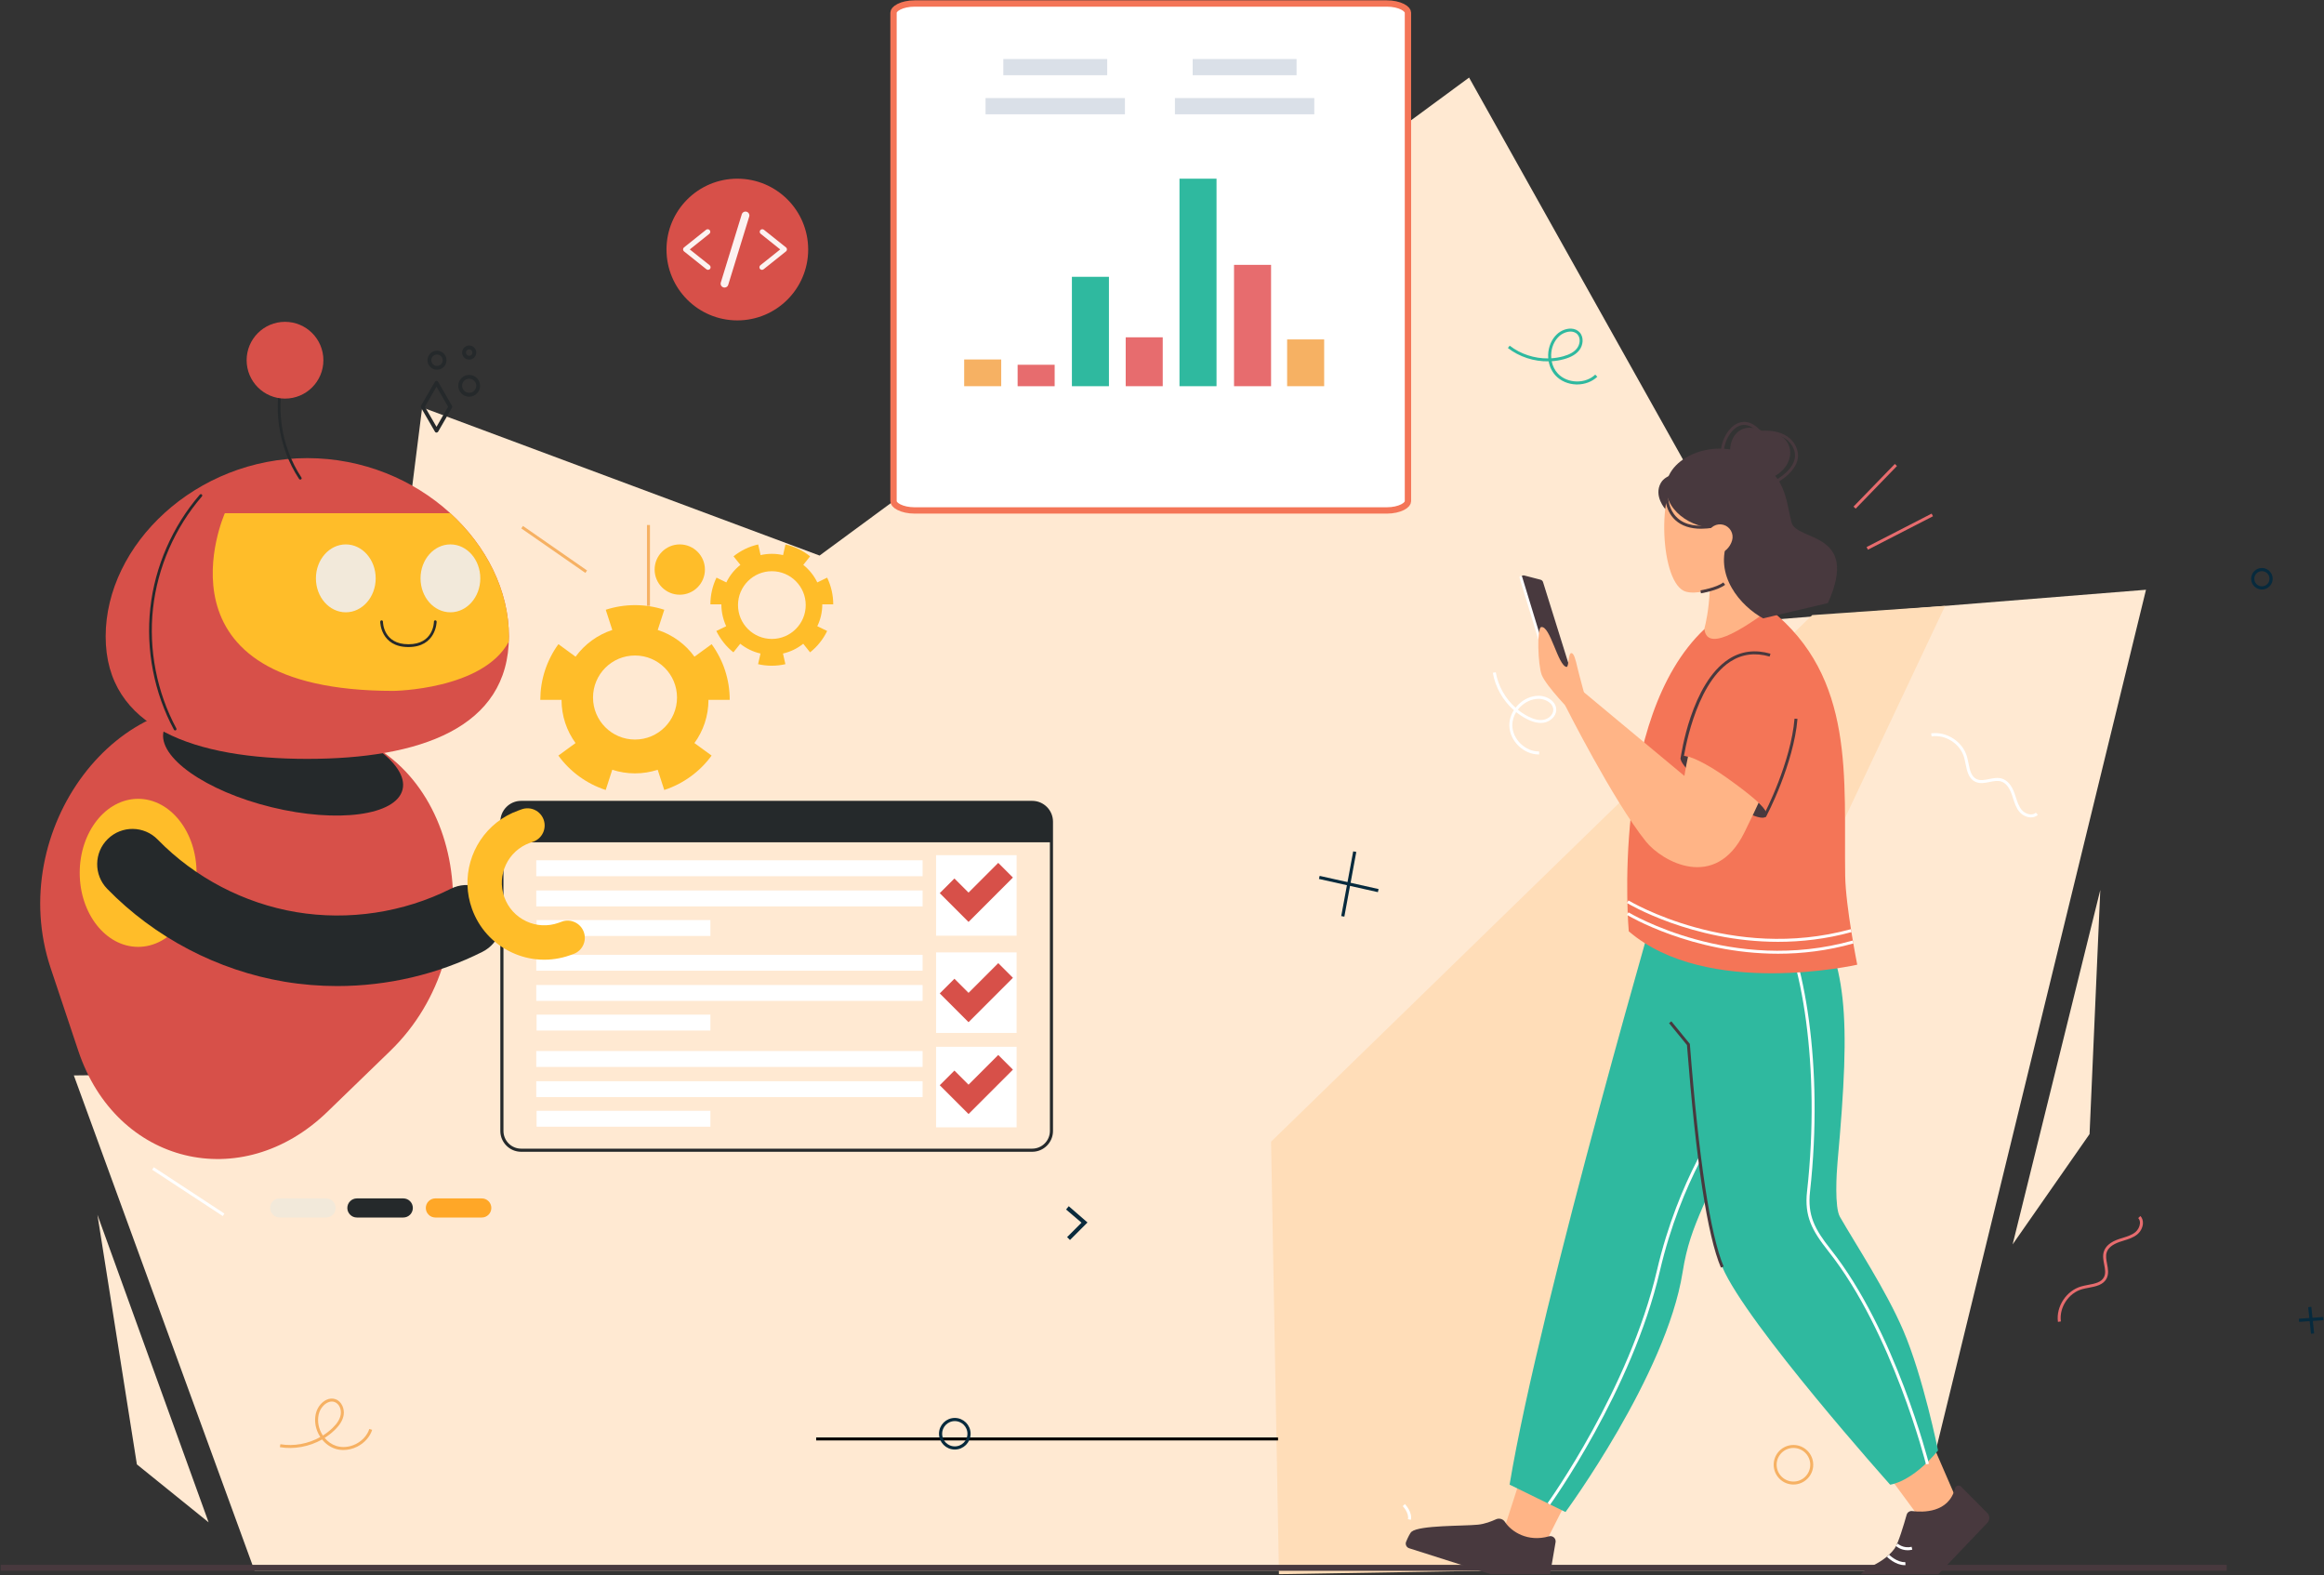 <svg width="1468" height="995" viewBox="0 0 1468 995" fill="none" xmlns="http://www.w3.org/2000/svg">
<rect x="0" y="0" width="1468" height="995" fill="#333333" stroke="none"/>
<path d="M1428.78 371.315C1431.98 371.315 1434.58 368.719 1434.58 365.515C1434.58 362.312 1431.98 359.715 1428.78 359.715C1425.57 359.715 1422.98 362.312 1422.98 365.515C1422.98 368.719 1425.57 371.315 1428.78 371.315Z" stroke="#072A3D" stroke-width="2" stroke-miterlimit="10"/>
<g clip-path="url(#clip0_2695_11730)">
<path d="M1326.69 562.075L1271.32 785.92L1319.91 716.251L1326.69 562.075Z" fill="#FFE9D2"/>
<path d="M1355.56 372.473L1204.24 991.995H160.793L46.645 679.21L213.706 677.35L266.676 257.292L517.701 350.872L927.973 49L1119.75 391.369L1355.56 372.473Z" fill="#FFE9D2"/>
<path d="M1228.68 382.635L941.011 991.995L807.872 994.193L807.835 991.995L802.895 721.041L1144.72 388.476L1228.68 382.635Z" fill="#FFDDB8"/>
<path d="M1406.56 988.295H0.438V992.052H1406.56V988.295Z" fill="#48393E"/>
<path d="M61.539 767.193L131.771 961.453L86.465 924.863L61.539 767.193Z" fill="#FFE9D2"/>
<path d="M216.938 915.771C215.134 915.771 213.369 915.508 211.697 914.964C208.522 913.93 205.649 911.864 203.451 909.122C195.449 913.649 185.869 915.49 176.797 913.987L177.097 912.127C185.682 913.555 194.735 911.845 202.324 907.582C201.911 906.943 201.516 906.267 201.159 905.572C198.886 901.064 198.417 895.936 199.863 891.522C200.934 888.31 203.319 885.473 206.099 884.121C208.072 883.163 210.1 883.013 211.979 883.708C215.942 885.154 217.689 889.887 217.088 893.644C216.562 896.875 214.683 900.012 211.302 903.261C209.405 905.102 207.302 906.718 205.066 908.126C207.02 910.493 209.537 912.259 212.279 913.16C216.224 914.456 220.807 914.006 224.883 911.939C228.94 909.873 232.021 906.417 233.298 902.472L235.083 903.055C233.655 907.469 230.236 911.32 225.728 913.611C222.93 915.039 219.887 915.771 216.938 915.771ZM209.593 885.173C208.541 885.173 207.602 885.492 206.926 885.83C204.615 886.957 202.549 889.418 201.648 892.123C200.352 896.067 200.784 900.65 202.831 904.726C203.169 905.384 203.526 906.023 203.939 906.624C206.118 905.271 208.147 903.693 210.006 901.909C213.068 898.96 214.777 896.161 215.228 893.344C215.717 890.338 214.402 886.581 211.34 885.473C210.739 885.248 210.157 885.173 209.593 885.173Z" fill="#F6B163"/>
<path d="M971.982 476.497C967.418 476.497 962.797 474.544 959.228 471.087C955.603 467.575 953.481 462.898 953.405 458.239C953.349 454.896 954.363 451.515 956.242 448.528C949.348 442.424 944.502 433.971 942.98 424.898L944.84 424.579C946.286 433.163 950.851 441.165 957.331 446.969C957.801 446.368 958.308 445.786 958.853 445.222C962.384 441.597 967.061 439.493 971.719 439.437C975.101 439.381 978.557 440.733 980.736 442.931C982.276 444.49 983.065 446.349 983.046 448.34C982.971 452.567 979.064 455.741 975.307 456.399C972.095 456.943 968.489 456.192 964.337 454.051C961.989 452.848 959.773 451.383 957.707 449.73C956.11 452.36 955.246 455.29 955.284 458.183C955.34 462.334 957.256 466.523 960.524 469.697C963.812 472.872 968.094 474.694 972.208 474.581L972.245 476.46C972.17 476.497 972.076 476.497 971.982 476.497ZM958.778 448.228C960.769 449.843 962.929 451.252 965.201 452.435C968.977 454.37 972.189 455.084 974.988 454.595C977.974 454.088 981.111 451.609 981.168 448.359C981.205 446.5 980.228 445.128 979.402 444.302C977.599 442.48 974.556 441.297 971.738 441.353C967.587 441.409 963.379 443.306 960.205 446.575C959.679 447.082 959.21 447.645 958.778 448.228Z" fill="white"/>
<path d="M153.657 627.386L152.436 625.958C159.067 620.323 163.613 612.321 165.284 603.775C164.514 603.681 163.763 603.549 162.993 603.362C158.071 602.178 153.864 599.229 151.441 595.266C149.675 592.373 149.055 588.729 149.825 585.724C150.37 583.601 151.572 581.967 153.3 580.971C156.963 578.868 161.697 580.615 164.176 583.507C166.299 586.005 167.482 589.48 167.783 594.139C167.952 596.769 167.839 599.436 167.463 602.047C170.506 602.047 173.493 601.314 175.953 599.793C179.485 597.614 182.114 593.819 183.166 589.387C184.218 584.954 183.561 580.389 181.382 576.858L182.979 575.862C185.42 579.807 186.153 584.897 184.988 589.819C183.824 594.74 180.894 598.966 176.93 601.389C174.094 603.136 170.675 604.019 167.144 603.906C165.453 612.941 160.664 621.431 153.657 627.386ZM156.944 581.911C156.024 581.911 155.104 582.117 154.258 582.606C152.643 583.526 151.948 585.066 151.666 586.193C151.028 588.673 151.572 591.847 153.056 594.289C155.216 597.82 158.992 600.469 163.444 601.54C164.157 601.709 164.89 601.84 165.604 601.934C165.979 599.398 166.092 596.825 165.923 594.27C165.66 590.025 164.627 586.907 162.767 584.747C161.396 583.094 159.142 581.911 156.944 581.911Z" fill="#2FB99F"/>
<path d="M996.217 242.81C996.048 242.81 995.86 242.81 995.691 242.81C990.638 242.678 985.904 240.668 982.711 237.287C980.42 234.864 978.879 231.69 978.241 228.215C969.037 228.384 959.758 225.435 952.488 219.8L953.634 218.316C960.509 223.65 969.3 226.487 977.978 226.355C977.903 225.585 977.884 224.815 977.921 224.045C978.072 218.992 980.1 214.258 983.481 211.084C985.942 208.774 989.379 207.421 992.497 207.553C994.676 207.647 996.536 208.492 997.87 209.976C1000.67 213.131 999.955 218.128 997.625 221.133C995.634 223.725 992.46 225.585 987.971 226.825C985.416 227.539 982.805 227.971 980.157 228.14C980.758 231.145 982.11 233.906 984.101 235.991C986.956 238.997 991.201 240.8 995.766 240.912C1000.33 241.044 1004.67 239.466 1007.67 236.592L1008.97 237.945C1005.7 241.063 1001.08 242.81 996.217 242.81ZM992.065 209.412C989.586 209.412 986.75 210.577 984.777 212.436C981.753 215.273 979.95 219.518 979.819 224.082C979.8 224.815 979.818 225.547 979.894 226.28C982.448 226.13 985.003 225.698 987.463 225.022C991.558 223.894 994.395 222.242 996.142 219.987C998.001 217.583 998.621 213.639 996.461 211.216C995.221 209.826 993.568 209.469 992.422 209.412C992.291 209.412 992.178 209.412 992.065 209.412Z" fill="#2FB99F"/>
<path d="M157.864 450.294C156.587 440.564 163.236 430.496 172.684 427.866C174.056 427.49 175.521 427.209 176.948 426.946C181.25 426.138 185.307 425.368 186.979 422.005C188.143 419.676 187.636 416.953 187.073 414.079C186.547 411.336 186.021 408.519 186.904 405.814C188.012 402.414 191.168 399.803 196.258 398.056C197.084 397.775 197.93 397.512 198.775 397.249C201.705 396.328 204.485 395.483 206.72 393.661C208.355 392.346 209.5 390.205 209.651 388.214C209.726 387.256 209.594 385.866 208.58 384.72L209.97 383.461C211.135 384.757 211.679 386.448 211.529 388.345C211.341 390.862 209.951 393.454 207.904 395.107C205.406 397.136 202.306 398.094 199.338 399.014C198.512 399.277 197.686 399.521 196.859 399.803C192.351 401.362 189.59 403.56 188.669 406.377C187.937 408.631 188.406 411.092 188.895 413.703C189.477 416.765 190.078 419.92 188.632 422.832C186.528 427.021 181.813 427.904 177.268 428.768C175.878 429.031 174.45 429.294 173.173 429.669C164.589 432.073 158.54 441.202 159.705 450.049L157.864 450.294Z" fill="#E76C6E"/>
<path d="M1299.93 834.851C1298.65 825.122 1305.3 815.054 1314.75 812.424C1316.12 812.048 1317.58 811.766 1319.01 811.485C1323.31 810.677 1327.37 809.907 1329.04 806.545C1330.21 804.215 1329.7 801.492 1329.14 798.618C1328.61 795.875 1328.08 793.058 1328.97 790.353C1330.07 786.953 1333.23 784.342 1338.32 782.595C1339.15 782.314 1339.99 782.051 1340.86 781.788C1343.79 780.867 1346.57 780.022 1348.8 778.219C1350.44 776.885 1351.58 774.744 1351.73 772.753C1351.81 771.795 1351.68 770.405 1350.66 769.259L1352.05 768C1353.22 769.297 1353.76 770.987 1353.61 772.884C1353.42 775.401 1352.03 777.993 1349.99 779.646C1347.49 781.675 1344.41 782.633 1341.42 783.553C1340.59 783.816 1339.77 784.061 1338.94 784.342C1334.43 785.901 1331.67 788.099 1330.75 790.917C1330.02 793.171 1330.49 795.631 1330.98 798.242C1331.56 801.304 1332.16 804.46 1330.71 807.371C1328.61 811.56 1323.89 812.443 1319.35 813.307C1317.96 813.57 1316.53 813.833 1315.25 814.189C1306.67 816.594 1300.62 825.723 1301.79 834.57L1299.93 834.851Z" fill="#E76C6E"/>
<path d="M1282.91 516.243C1282.74 516.243 1282.55 516.243 1282.38 516.224C1279.87 516.055 1277.26 514.703 1275.58 512.674C1273.52 510.195 1272.54 507.114 1271.58 504.146C1271.32 503.32 1271.06 502.493 1270.76 501.686C1269.16 497.196 1266.92 494.454 1264.11 493.571C1261.85 492.857 1259.39 493.346 1256.78 493.872C1253.74 494.492 1250.58 495.111 1247.65 493.703C1243.44 491.637 1242.51 486.941 1241.58 482.395C1241.3 481.024 1241.02 479.596 1240.65 478.3C1238.17 469.735 1228.96 463.78 1220.13 465.039L1219.87 463.179C1229.58 461.808 1239.73 468.345 1242.45 477.774C1242.84 479.127 1243.14 480.592 1243.43 482.019C1244.29 486.302 1245.1 490.359 1248.48 492.012C1250.83 493.158 1253.53 492.613 1256.41 492.031C1259.13 491.486 1261.97 490.904 1264.67 491.787C1268.07 492.876 1270.72 495.994 1272.52 501.066C1272.82 501.892 1273.09 502.738 1273.37 503.583C1274.31 506.513 1275.21 509.274 1277.03 511.491C1278.36 513.106 1280.52 514.233 1282.51 514.365C1283.49 514.421 1284.86 514.29 1285.99 513.256L1287.27 514.646C1286.1 515.68 1284.6 516.243 1282.91 516.243Z" fill="white"/>
<path d="M1132.87 937.579C1125.97 937.579 1120.38 931.981 1120.38 925.088C1120.38 918.194 1125.97 912.597 1132.87 912.597C1139.76 912.597 1145.36 918.194 1145.36 925.088C1145.36 931.963 1139.74 937.579 1132.87 937.579ZM1132.87 914.475C1127.01 914.475 1122.25 919.227 1122.25 925.088C1122.25 930.93 1127.01 935.701 1132.87 935.701C1138.71 935.701 1143.48 930.948 1143.48 925.088C1143.48 919.227 1138.71 914.475 1132.87 914.475Z" fill="#F6B163"/>
<path d="M97.156 737.187L96.125 738.758L140.722 768.029L141.753 766.458L97.156 737.187Z" fill="white"/>
<path d="M330.349 332.174L329.277 333.717L369.758 361.836L370.829 360.293L330.349 332.174Z" fill="#F6B163"/>
<path d="M410.558 331.581H408.68V382.654H410.558V331.581Z" fill="#F6B163"/>
<path d="M891.194 959.856L889.354 959.462C890.199 955.536 886.123 951.272 886.066 951.235L887.419 949.92C887.625 950.127 892.246 954.935 891.194 959.856Z" fill="white"/>
<path d="M807.294 907.856H515.547V909.734H807.294V907.856Z" fill="black"/>
<path d="M1196.91 293.009L1170.81 319.953L1172.16 321.26L1198.26 294.316L1196.91 293.009Z" fill="#E76C6E"/>
<path d="M1220.15 324.377L1179.07 345.499L1179.93 347.169L1221.01 326.047L1220.15 324.377Z" fill="#E76C6E"/>
<path d="M974.503 977.806L993.869 939.544L962.144 928.424L949.07 968.884L974.503 977.806Z" fill="#FFB486"/>
<path d="M973.81 1004.46C975.595 1005.02 977.473 1003.88 977.792 1002.04L982.638 973.805C982.883 971.476 980.685 969.654 978.431 970.292C965.188 974.087 954.707 967.494 950.593 961.145C949.373 959.266 946.912 958.628 944.902 959.567C942.009 960.9 937.821 962.497 933.613 962.929C924.278 963.868 896.929 963.211 891.688 967.343C890.693 968.132 889.227 971.231 888.213 973.673C887.499 975.345 888.382 977.261 890.129 977.825L973.81 1004.46Z" fill="#48393E"/>
<path d="M1234.92 944.766L1221.04 912.721L1189.86 927.898L1210.78 956.242C1210.78 956.242 1220.14 966.179 1229.08 961.276C1238.66 955.998 1234.92 944.766 1234.92 944.766Z" fill="#FFB486"/>
<path d="M1173.99 1001.64L1217.24 1001.7L1255.36 961.765C1257.01 960.018 1256.99 957.276 1255.3 955.566L1238.79 938.924C1237.55 937.666 1235.37 938.229 1234.94 939.938C1230.98 955.642 1214.48 955.191 1207.87 954.345C1206.27 954.139 1204.79 955.134 1204.36 956.693C1202.76 962.366 1199.08 974.914 1196.7 978.088C1192.36 983.911 1186.53 986.991 1181.37 989.677C1170.98 995.106 1173.99 1001.64 1173.99 1001.64Z" fill="#48393E"/>
<path d="M988.876 954.946L953.562 937.647C972.797 821.714 1052.93 547.266 1052.93 547.266L1136.97 547.341C1141.23 573.92 1122.97 640.884 1102.07 697.685C1078.7 761.155 1068.01 770.81 1062.85 803.494C1052.61 868.279 988.876 954.946 988.876 954.946Z" fill="#2FB99F"/>
<path d="M979.127 950.363L977.605 949.255C978.113 948.541 1029.15 877.351 1046.64 802.367C1060.33 743.668 1086.89 707.885 1087.17 707.528L1088.67 708.655C1088.41 709.012 1062.08 744.495 1048.48 802.78C1030.89 878.159 979.653 949.649 979.127 950.363Z" fill="white"/>
<path d="M1224.2 916.064C1207.48 936.332 1193.94 937.665 1193.94 937.665C1193.94 937.665 1103.25 836.196 1087.92 800.225C1067.39 752.027 1060.55 555.756 1060.55 555.756C1060.55 555.756 1135.35 558.198 1142.38 569.506C1166.66 608.595 1169.35 639.043 1160.73 733.769C1160.05 741.132 1158.81 762.545 1162.21 768.481C1172.09 785.743 1191.19 814.576 1202.22 840.235C1214.84 869.593 1224.2 916.064 1224.2 916.064Z" fill="#2FB99F"/>
<path d="M1216.61 924.893C1216.4 924.066 1195.38 841.249 1154.9 790.214C1144.42 776.99 1139.73 767.974 1141.46 752.44C1150.27 673.173 1137.77 603.542 1120.91 575.742L1122.52 574.766C1139.56 602.847 1152.18 672.948 1143.33 752.647C1141.68 767.523 1146.23 776.239 1156.39 789.049C1197.13 840.404 1218.24 923.597 1218.45 924.442L1216.61 924.893Z" fill="white"/>
<path d="M1087.06 800.583C1078.49 780.503 1071.28 733.206 1065.6 660.006L1054.3 646.2L1055.74 645.017L1067.43 659.292L1067.45 659.593C1073.02 731.722 1080.41 780.24 1088.78 799.888L1087.06 800.583Z" fill="#48393E"/>
<path d="M1075.65 400.303C1075.65 400.303 1081.72 383.323 1079.77 354.49L1104.34 344.76C1104.34 344.76 1106.48 367.45 1121.47 394.574C1107.66 403.947 1074.43 424.327 1075.65 400.303Z" fill="#FFB486"/>
<path d="M1028.84 588.177C1078.3 630.76 1173.16 609.271 1173.16 609.271C1173.16 609.271 1165.85 572.718 1165.55 553.127C1164.61 491.573 1172.3 428.103 1118.07 384.844C1106.85 392.508 1078.47 413.978 1076.63 397.317C1016.84 453.705 1028.84 588.177 1028.84 588.177Z" fill="#F47557"/>
<path d="M980.236 428.572L960.758 365.29C960.457 364.276 961.659 363.149 962.749 363.431L973.023 366.098C973.85 366.305 974.47 366.868 974.695 367.638L993.629 428.272C993.911 429.155 992.859 430.357 991.807 430.319L982.227 430.019C981.251 429.962 980.499 429.418 980.236 428.572Z" fill="#48393E"/>
<path d="M980.423 429.662C979.991 429.737 979.559 429.493 979.427 429.061L959.855 364.896C959.705 364.426 959.968 363.938 960.437 363.806C960.907 363.656 961.395 363.919 961.527 364.389L981.099 428.554C981.249 429.023 980.986 429.512 980.517 429.643C980.479 429.643 980.442 429.662 980.423 429.662Z" fill="white"/>
<path d="M993.194 450.249C993.194 450.249 976.721 433.475 973.865 426.243C971.461 420.138 970.691 396.678 973.49 396.058C979.181 394.781 984.103 420.458 989.531 421.209C991.128 421.435 990.395 412.043 992.762 412.494C994.189 412.756 995.166 416.156 996.443 421.791C997.176 425.06 1002.15 443.261 1002.15 443.261L993.194 450.249Z" fill="#FFB486"/>
<path d="M1115.81 515.146C1113.95 519.879 1097.52 511.032 1083.54 501.077C1069.57 491.122 1059.82 480.828 1061.79 478.067C1063.75 475.325 1076.67 481.148 1090.64 491.103C1104.62 501.077 1117.49 510.882 1115.81 515.146Z" fill="#48393E"/>
<path d="M1106.42 415.556C1075.09 413.865 1063.99 490.051 1063.99 490.051L999.92 436.706L988.594 445.365C988.594 445.365 1018.85 505.529 1039.67 531.469C1049.7 543.979 1083.43 563.233 1101.9 525.722C1115.18 498.673 1155.39 418.185 1106.42 415.556Z" fill="#FFB486"/>
<path d="M1084.67 269.362L1084.69 268.592L1084.67 269.362Z" fill="#48393E"/>
<path d="M1052 321.637C1052 321.637 1044.4 313.297 1049.09 304.995C1052.49 299.003 1062.49 298.646 1062.49 298.646C1059.1 302.722 1052 321.637 1052 321.637Z" fill="#48393E"/>
<path d="M1104.66 358.434C1099.55 363.468 1078.13 377.124 1065.04 373.705C1048.49 369.385 1046.15 307.305 1061.7 297.557C1070.06 292.316 1090.94 296.091 1100.99 311.457C1111.06 326.822 1111.48 351.71 1104.66 358.434Z" fill="#FFB486"/>
<path d="M1091.7 340.684C1091.7 340.684 1090.36 332.419 1090.1 332.494C1075.09 336.514 1054.92 326.521 1052.63 310.968C1049.58 290.287 1081.23 275.504 1105.33 287.827C1128.66 299.735 1127.97 315.739 1131.63 329.864C1134.82 342.186 1175.11 335.236 1154.64 380.881L1113.71 390.535C1099.68 382.909 1082.13 363.28 1091.7 340.684Z" fill="#48393E"/>
<path d="M1114.16 272.781C1135.5 272.405 1136.42 296.073 1116.55 302.628L1092.96 287.301C1091.6 274.021 1101.52 265.512 1114.16 272.781Z" fill="#48393E"/>
<path d="M1087.23 286.493C1086.42 280.294 1090.85 270.395 1097.56 267.371C1101.01 265.812 1106.42 265.437 1112.55 272.499L1111.12 273.739C1106.88 268.855 1102.46 267.24 1098.33 269.099C1092.49 271.71 1088.37 280.726 1089.09 286.249L1087.23 286.493Z" fill="#48393E"/>
<path d="M1074.55 333.941C1067.67 333.941 1062.23 332.119 1058.28 328.512C1050.92 321.769 1051.65 311.325 1051.69 310.893L1053.57 311.043C1053.57 311.137 1052.89 321.036 1059.58 327.141C1064.48 331.63 1072.13 333.058 1082.23 331.367L1082.53 333.227C1079.7 333.696 1077.03 333.941 1074.55 333.941Z" fill="#48393E"/>
<path d="M1078.81 336.946C1077.61 341.172 1080.46 347.69 1084.69 348.892C1088.92 350.095 1092.92 345.549 1094.12 341.304C1095.32 337.077 1092.88 332.663 1088.65 331.461C1084.41 330.259 1080.01 332.72 1078.81 336.946Z" fill="#FFB486"/>
<path d="M1120.7 305.859L1119.89 304.168C1120.08 304.075 1137.73 295.509 1133.09 283.676C1128.4 271.71 1112.15 274.021 1111.98 274.058L1111.7 272.199C1111.87 272.161 1129.58 269.644 1134.84 282.999C1140.12 296.448 1120.88 305.765 1120.7 305.859Z" fill="#48393E"/>
<path d="M1074.43 374.72L1074.13 372.86C1074.23 372.841 1084.28 371.169 1088.56 367.845L1089.7 369.329C1085.05 372.954 1074.87 374.663 1074.43 374.72Z" fill="#48393E"/>
<path d="M1115.91 513.756C1115.85 509.962 1103.44 500.232 1090.63 491.122C1077.97 482.106 1066.19 476.452 1062.62 477.523C1064.16 469.127 1078.55 397.242 1116.61 413.189C1160.43 431.54 1115.91 513.756 1115.91 513.756Z" fill="#F47557"/>
<path d="M1063.43 479.232L1061.57 478.969C1061.83 477.053 1068.29 431.69 1091.92 416.325C1099.77 411.216 1108.66 410.052 1118.35 412.85L1117.82 414.654C1108.68 412.005 1100.32 413.094 1092.94 417.884C1070.02 432.799 1063.48 478.762 1063.43 479.232Z" fill="#48393E"/>
<path d="M1115.31 516.085L1113.97 514.771C1115.01 513.362 1131.33 481.054 1133.55 453.874L1135.42 454.024C1133.09 482.219 1116.1 515.297 1115.31 516.085Z" fill="#48393E"/>
<path d="M1123.14 602.34C1068.61 602.34 1028.21 578.128 1027.7 577.809L1028.68 576.212C1029.31 576.606 1094.16 615.432 1170.27 594.038L1170.77 595.841C1154.21 600.499 1138.13 602.34 1123.14 602.34Z" fill="white"/>
<path d="M1123.14 594.826C1068.61 594.826 1028.21 570.614 1027.7 570.295L1028.68 568.698C1029.31 569.093 1093.48 607.524 1169.08 586.862L1169.57 588.665C1153.44 593.079 1137.77 594.826 1123.14 594.826Z" fill="white"/>
<path d="M1203.06 988.494C1197.19 988.494 1192.15 983.423 1191.93 983.197L1193.26 981.882C1193.32 981.939 1198.26 986.86 1203.52 986.597L1203.63 988.475C1203.44 988.494 1203.25 988.494 1203.06 988.494Z" fill="white"/>
<path d="M1205.02 979.083C1200.49 979.083 1197.58 976.416 1197.45 976.266L1198.73 974.895C1198.88 975.026 1202.33 978.182 1207.5 976.886L1207.95 978.708C1206.93 978.971 1205.94 979.083 1205.02 979.083Z" fill="white"/>
</g>
<path d="M577.753 322.377C573.763 322.377 570.251 321.549 567.811 320.306C565.26 319.007 564.41 317.575 564.41 316.568V8.023C564.41 7.008 565.261 5.576 567.81 4.28C570.25 3.039 573.762 2.214 577.753 2.214H876.01C880.009 2.214 883.521 3.039 885.959 4.28C888.503 5.575 889.353 7.006 889.353 8.023V316.568C889.353 317.577 888.505 319.008 885.958 320.306C883.519 321.549 880.007 322.377 876.01 322.377H577.753Z" fill="white" stroke="#F47557" stroke-width="4"/>
<path d="M632.435 227.031H609.039V243.912H632.435V227.031Z" fill="#F6B163"/>
<path d="M666.196 230.37H642.801V243.927H666.196V230.37Z" fill="#E76C6E"/>
<path d="M700.485 174.823H677.09V243.912H700.485V174.823Z" fill="#2FB99F"/>
<path d="M734.466 213.035H711.07V243.911H734.466V213.035Z" fill="#E76C6E"/>
<path d="M836.435 214.367H813.039V243.912H836.435V214.367Z" fill="#F6B163"/>
<path d="M768.442 112.85H745.047V243.911H768.442V112.85Z" fill="#2FB99F"/>
<path d="M802.896 167.269H779.5V243.912H802.896V167.269Z" fill="#E76C6E"/>
<path d="M699.384 37.276H633.766V47.51H699.384V37.276Z" fill="#DAE0E8"/>
<path d="M710.587 61.946H622.539V72.18H710.587V61.946Z" fill="#DAE0E8"/>
<path d="M818.998 37.276H753.379V47.51H818.998V37.276Z" fill="#DAE0E8"/>
<path d="M830.208 61.946H742.16V72.18H830.208V61.946Z" fill="#DAE0E8"/>
<path d="M275.728 273.208C276.155 273.208 276.555 272.968 276.769 272.594L285.5 257.482C285.714 257.109 285.714 256.655 285.5 256.281L276.769 241.169C276.555 240.795 276.155 240.555 275.728 240.555C275.301 240.555 274.9 240.795 274.687 241.169L265.956 256.254C265.742 256.628 265.742 257.082 265.956 257.456L274.687 272.541C274.9 272.968 275.301 273.208 275.728 273.208ZM283.044 256.895L275.728 269.577L268.385 256.895L275.728 244.213L283.044 256.895Z" fill="#25292B"/>
<path d="M296.369 250.54C300.161 250.54 303.258 247.443 303.258 243.652C303.258 239.86 300.161 236.763 296.369 236.763C292.578 236.763 289.481 239.86 289.481 243.652C289.481 247.443 292.578 250.54 296.369 250.54ZM296.369 239.166C298.826 239.166 300.828 241.169 300.828 243.625C300.828 246.081 298.826 248.084 296.369 248.084C293.913 248.084 291.91 246.081 291.91 243.625C291.884 241.195 293.913 239.166 296.369 239.166Z" fill="#25292B"/>
<path d="M276.047 233.505C279.358 233.505 282.055 230.808 282.055 227.498C282.055 224.187 279.358 221.49 276.047 221.49C272.736 221.49 270.04 224.187 270.04 227.498C270.04 230.808 272.736 233.505 276.047 233.505ZM276.047 223.893C278.023 223.893 279.652 225.495 279.652 227.498C279.652 229.5 278.05 231.102 276.047 231.102C274.071 231.102 272.443 229.5 272.443 227.498C272.443 225.495 274.071 223.893 276.047 223.893Z" fill="#25292B"/>
<path d="M296.369 227.124C298.826 227.124 300.828 225.122 300.828 222.665C300.828 220.209 298.826 218.207 296.369 218.207C293.913 218.207 291.91 220.209 291.91 222.665C291.91 225.148 293.913 227.124 296.369 227.124ZM296.369 220.636C297.491 220.636 298.398 221.544 298.398 222.665C298.398 223.787 297.491 224.695 296.369 224.695C295.248 224.695 294.34 223.787 294.34 222.665C294.34 221.571 295.248 220.636 296.369 220.636Z" fill="#25292B"/>
<path d="M848.199 578.742L855.749 537.869" stroke="#072A3D" stroke-width="2" stroke-miterlimit="10"/>
<path d="M833.363 554.141L870.592 562.472" stroke="#072A3D" stroke-width="2" stroke-miterlimit="10"/>
<path d="M603.114 914.483C608.075 914.483 612.096 910.462 612.096 905.502C612.096 900.541 608.075 896.52 603.114 896.52C598.154 896.52 594.133 900.541 594.133 905.502C594.133 910.462 598.154 914.483 603.114 914.483Z" stroke="#072A3D" stroke-width="2" stroke-miterlimit="10"/>
<path d="M675.88 783.143L674.057 781.32L683.169 772.208L673.406 763.878L675.099 761.795L686.944 772.078L675.88 783.143Z" fill="#0A2A3C"/>
<path d="M329.182 727.423H652.008C659.271 727.423 665.145 721.523 665.145 714.287V518.925C665.145 511.69 659.244 505.789 652.008 505.789H329.182C321.946 505.789 316.046 511.69 316.046 518.925V714.287C316.046 721.523 321.946 727.423 329.182 727.423ZM652.008 507.711C658.176 507.711 663.195 512.731 663.195 518.899V714.26C663.195 720.428 658.176 725.448 652.008 725.448H329.182C323.014 725.448 318.021 720.428 318.021 714.26V518.899C318.021 512.731 323.041 507.711 329.182 507.711H652.008V507.711Z" fill="#25292B"/>
<path d="M317.034 531.955H664.184V518.898C664.184 512.17 658.737 506.75 652.009 506.75H329.182C322.454 506.75 317.007 512.197 317.007 518.898V531.955H317.034Z" fill="#25292B"/>
<path d="M591.293 540.099H642.156V590.962H591.293V540.099Z" fill="white"/>
<path d="M642.152 601.508H591.289V652.371H642.152V601.508Z" fill="white"/>
<path d="M591.293 661.128H642.156V711.991H591.293V661.128Z" fill="white"/>
<path d="M611.796 582.257L593.613 564.074L602.878 554.81L611.796 563.727L630.566 544.958L639.83 554.222L611.796 582.257Z" fill="#D75049"/>
<path d="M611.8 645.589L593.617 627.407L602.882 618.142L611.8 627.059L630.57 608.29L639.834 617.554L611.8 645.589Z" fill="#D75049"/>
<path d="M611.796 703.581L593.613 685.398L602.878 676.133L611.796 685.051L630.566 666.281L639.83 675.546L611.796 703.581Z" fill="#D75049"/>
<path d="M338.742 543.329H582.777V553.394H338.742V543.329Z" fill="white"/>
<path d="M338.742 562.393H582.777V572.458H338.742V562.393Z" fill="white"/>
<path d="M338.953 581.083H448.742V591.122H338.953V581.083Z" fill="white"/>
<path d="M338.742 603.029H582.777V613.068H338.742V603.029Z" fill="white"/>
<path d="M338.742 622.093H582.777V632.132H338.742V622.093Z" fill="white"/>
<path d="M338.953 640.81H448.742V650.849H338.953V640.81Z" fill="white"/>
<path d="M338.742 663.798H582.777V673.837H338.742V663.798Z" fill="white"/>
<path d="M338.742 682.862H582.777V692.901H338.742V682.862Z" fill="white"/>
<path d="M338.953 701.552H448.742V711.591H338.953V701.552Z" fill="white"/>
<path d="M32.015 611.467L49.504 663.798C73.453 735.38 152.565 754.684 206.792 702.192L246.441 663.798C312.629 599.746 292.685 481.359 212.425 461.761L155.288 447.797C75.028 428.227 2.806 524.105 32.015 611.467Z" fill="#D75049"/>
<path d="M103.351 461.788C99.372 478.128 129.917 499.648 171.595 509.821C213.273 519.993 250.306 515 254.284 498.633C258.289 482.293 227.718 460.773 186.04 450.601C144.361 440.428 107.329 445.447 103.351 461.788Z" fill="#25292B"/>
<path d="M66.746 401.981C66.746 460.106 123.776 479.276 194.103 479.276C264.457 479.276 321.461 460.106 321.461 401.981C321.461 343.855 264.43 289.334 194.103 289.334C123.776 289.334 66.746 343.882 66.746 401.981Z" fill="#D75049"/>
<path d="M248.602 436.343C248.602 436.343 305.179 435.649 321.412 405.185C321.465 404.143 321.492 403.075 321.492 401.981C321.492 373.065 307.341 345.03 284.46 324.151H142.017C142.017 324.151 91.848 436.343 248.602 436.343Z" fill="#FFBD29"/>
<path d="M265.637 365.269C265.637 377.124 274.074 386.709 284.514 386.709C294.927 386.709 303.391 377.097 303.391 365.269C303.391 353.441 294.954 343.829 284.514 343.829C274.074 343.829 265.637 353.441 265.637 365.269Z" fill="#F2E9DA"/>
<path d="M199.555 365.269C199.555 377.124 207.992 386.709 218.432 386.709C228.845 386.709 237.309 377.097 237.309 365.269C237.309 353.441 228.872 343.829 218.432 343.829C208.019 343.829 199.555 353.441 199.555 365.269Z" fill="#F2E9DA"/>
<path d="M257.969 408.655C275.538 408.655 275.805 392.823 275.805 392.662C275.805 392.182 275.431 391.781 274.95 391.781C274.47 391.781 274.096 392.155 274.096 392.636C274.096 393.223 273.802 406.893 257.996 406.893C242.19 406.893 241.896 393.223 241.896 392.636C241.896 392.155 241.496 391.781 241.042 391.781C240.561 391.781 240.187 392.182 240.187 392.662C240.134 392.849 240.428 408.655 257.969 408.655Z" fill="#25292B"/>
<path d="M110.644 461.334C110.778 461.334 110.911 461.307 111.045 461.227C111.472 460.987 111.632 460.48 111.392 460.053C99.03 437.091 93.797 410.177 96.653 384.279C99.51 358.38 110.484 333.256 127.545 313.524C127.865 313.151 127.812 312.617 127.465 312.296C127.091 311.976 126.557 312.029 126.237 312.376C108.962 332.348 97.828 357.819 94.945 384.065C92.061 410.311 97.348 437.598 109.87 460.854C110.03 461.147 110.324 461.334 110.644 461.334Z" fill="#25292B"/>
<path d="M189.675 302.898C189.835 302.898 189.996 302.844 190.156 302.764C190.556 302.497 190.663 301.963 190.396 301.563C177.206 281.565 173.629 255.986 180.784 233.131C180.918 232.678 180.677 232.197 180.223 232.037C179.77 231.903 179.289 232.144 179.129 232.597C171.813 255.933 175.471 282.072 188.928 302.497C189.114 302.764 189.381 302.898 189.675 302.898Z" fill="#25292B"/>
<path d="M50.354 551.259C50.354 577.078 66.881 598.01 87.253 598.01C107.625 598.01 124.152 577.078 124.152 551.259C124.152 525.44 107.625 504.508 87.253 504.508C66.881 504.508 50.354 525.44 50.354 551.259Z" fill="#FFBD29"/>
<path d="M213.041 622.761C244.734 622.761 276.4 615.392 304.755 601.134C315.755 595.607 320.187 582.231 314.661 571.23C309.134 560.23 295.757 555.798 284.757 561.325C254.827 576.357 220.144 581.59 187.116 576.063C154.088 570.509 123.01 554.249 99.621 530.246C91.05 521.435 76.926 521.249 68.115 529.846C59.304 538.416 59.117 552.541 67.715 561.351C97.645 592.083 137.428 612.909 179.72 620.011C190.747 621.853 201.881 622.761 213.041 622.761Z" fill="#25292B"/>
<path d="M295.301 559.295C295.461 564.154 296.395 569.067 298.104 573.9C302.456 586.102 311.321 595.9 323.042 601.427C334.763 606.981 347.926 607.622 360.154 603.27L362.21 602.522C367.844 600.519 370.808 594.298 368.778 588.638C366.749 583.004 360.555 580.041 354.895 582.07L352.839 582.818C346.084 585.221 338.795 584.873 332.333 581.803C325.872 578.732 320.959 573.339 318.556 566.584C313.59 552.647 320.852 537.268 334.79 532.302L336.846 531.581C342.479 529.552 345.416 523.357 343.414 517.697C341.385 512.063 335.19 509.1 329.53 511.129L327.474 511.876C307.102 519.139 294.58 538.71 295.301 559.295Z" fill="#FFBD29"/>
<path d="M170.639 762.907C170.639 764.563 171.306 766.084 172.401 767.179C173.496 768.274 175.018 768.941 176.673 768.941H205.989C209.3 768.941 212.023 766.245 212.023 762.907C212.023 761.252 211.329 759.73 210.261 758.635C209.14 757.541 207.645 756.873 205.989 756.873H176.673C173.336 756.873 170.639 759.57 170.639 762.907Z" fill="#F2E9DA"/>
<path d="M219.397 762.907C219.397 764.563 220.064 766.084 221.186 767.179C222.254 768.274 223.775 768.941 225.431 768.941H254.747C258.085 768.941 260.781 766.245 260.781 762.907C260.781 761.252 260.114 759.73 259.019 758.635C257.924 757.541 256.429 756.873 254.747 756.873H225.431C222.12 756.873 219.397 759.57 219.397 762.907Z" fill="#25292B"/>
<path d="M268.971 762.907C268.971 764.563 269.638 766.084 270.76 767.179C271.828 768.274 273.35 768.941 275.005 768.941H304.321C307.659 768.941 310.355 766.245 310.355 762.907C310.355 761.252 309.688 759.73 308.593 758.635C307.499 757.541 306.003 756.873 304.321 756.873H275.005C271.694 756.873 268.971 759.57 268.971 762.907Z" fill="#FFA727"/>
<path d="M455.658 381.662H448.743C448.743 375.868 450.051 370.048 452.587 364.815L458.808 367.832C460.891 363.506 463.935 359.715 467.673 356.751L463.347 351.358C465.617 349.543 468.073 347.994 470.69 346.712C473.306 345.457 476.083 344.496 478.913 343.855L480.435 350.584C482.705 350.077 485.081 349.783 487.537 349.783C489.994 349.783 492.343 350.05 494.639 350.584L496.161 343.855C498.992 344.496 501.768 345.457 504.385 346.712C507.001 347.994 509.458 349.543 511.727 351.358L507.402 356.751C511.14 359.715 514.157 363.506 516.266 367.832L522.487 364.815C524.997 370.048 526.332 375.868 526.332 381.662H519.417C519.417 386.628 518.295 391.301 516.266 395.493L522.487 398.51C519.951 403.743 516.266 408.389 511.701 411.993L507.375 406.573C503.691 409.51 499.339 411.673 494.586 412.741L496.108 419.469C490.448 420.777 484.52 420.777 478.86 419.469L480.382 412.741C475.629 411.673 471.277 409.51 467.593 406.573L463.267 411.993C458.728 408.389 455.044 403.716 452.481 398.51L458.702 395.493C456.806 391.328 455.658 386.628 455.658 381.662ZM487.564 403.529C499.365 403.529 508.95 393.944 508.95 382.143C508.95 370.342 499.365 360.756 487.564 360.756C475.763 360.756 466.178 370.342 466.178 382.143C466.178 393.971 475.736 403.529 487.564 403.529Z" fill="#FFBD29"/>
<path d="M354.707 442.003H341.277C341.304 438.879 341.544 435.756 342.025 432.658C342.505 429.561 343.253 426.491 344.214 423.527C345.175 420.537 346.404 417.627 347.819 414.85C349.234 412.073 350.862 409.376 352.731 406.84L363.571 414.743C369.285 406.92 377.375 400.939 386.773 397.869L382.635 385.106C394.597 381.208 407.653 381.208 419.614 385.106L415.476 397.869C424.901 400.912 432.991 406.893 438.678 414.743L449.518 406.84C451.36 409.35 452.989 412.046 454.431 414.85C455.872 417.653 457.101 420.537 458.035 423.527C458.996 426.518 459.744 429.561 460.224 432.658C460.705 435.756 460.945 438.879 460.945 442.003H447.515C447.515 452.203 444.231 461.628 438.651 469.29L449.491 477.194C442.149 487.339 431.522 495.056 419.587 498.927L415.449 486.165C410.937 487.633 406.104 488.434 401.111 488.434C396.118 488.434 391.286 487.633 386.747 486.165L382.608 498.927C370.647 495.056 360.02 487.339 352.705 477.194L363.545 469.29C357.991 461.628 354.707 452.203 354.707 442.003ZM401.111 467.074C415.769 467.074 427.651 455.193 427.651 440.535C427.651 425.877 415.769 413.995 401.111 413.995C386.453 413.995 374.598 425.877 374.598 440.535C374.598 455.193 386.453 467.074 401.111 467.074Z" fill="#FFBD29"/>
<path d="M413.505 359.715C413.505 368.5 420.607 375.602 429.391 375.602C438.148 375.602 445.277 368.5 445.277 359.715C445.277 350.958 438.175 343.829 429.391 343.829C420.607 343.829 413.505 350.958 413.505 359.715Z" fill="#FFBD29"/>
<path d="M155.791 227.498C155.791 240.874 166.631 251.741 180.034 251.741C193.437 251.741 204.277 240.901 204.277 227.498C204.277 214.121 193.437 203.254 180.034 203.254C166.631 203.254 155.791 214.121 155.791 227.498Z" fill="#D75049"/>
<path d="M421.006 157.598C421.006 182.322 441.031 202.347 465.755 202.347C490.479 202.347 510.504 182.296 510.504 157.598C510.504 132.874 490.479 112.85 465.755 112.85C441.031 112.85 421.006 132.901 421.006 157.598Z" fill="#D75049"/>
<path d="M447.244 170.432C447.719 170.432 448.194 170.22 448.511 169.815C449.075 169.111 448.952 168.09 448.265 167.526L435.728 157.525L448.071 147.664C448.776 147.101 448.881 146.08 448.318 145.375C447.754 144.671 446.733 144.565 446.029 145.111L432.083 156.239C431.696 156.539 431.467 157.014 431.467 157.507C431.467 158 431.696 158.476 432.083 158.775L446.205 170.044C446.539 170.308 446.891 170.432 447.244 170.432Z" fill="#FCF2F1"/>
<path d="M481.323 170.432C480.847 170.432 480.372 170.22 480.055 169.815C479.492 169.111 479.615 168.09 480.302 167.526L492.838 157.525L480.495 147.664C479.791 147.101 479.685 146.08 480.249 145.375C480.812 144.671 481.833 144.565 482.538 145.111L496.483 156.239C496.871 156.539 497.1 157.014 497.1 157.507C497.1 158 496.871 158.476 496.483 158.775L482.362 170.044C482.027 170.308 481.675 170.432 481.323 170.432Z" fill="#FCF2F1"/>
<path d="M458.006 181.575C457.659 181.628 457.312 181.601 456.938 181.494C455.63 181.094 454.909 179.706 455.31 178.424L468.553 135.357C468.953 134.049 470.342 133.328 471.623 133.729C472.932 134.129 473.652 135.518 473.252 136.799L460.009 179.866C459.742 180.8 458.941 181.468 458.006 181.575Z" fill="#FCF2F1"/>
<path d="M1460.79 842.264L1458.99 825.464" stroke="#072A3D" stroke-width="2" stroke-miterlimit="10"/>
<path d="M1452.19 833.864L1467.59 832.764" stroke="#072A3D" stroke-width="2" stroke-miterlimit="10"/>
<defs>
<clipPath id="clip0_2695_11730">
<rect width="1406.12" height="945.193" fill="white" transform="translate(0.438 49)"/>
</clipPath>
</defs>
</svg>
